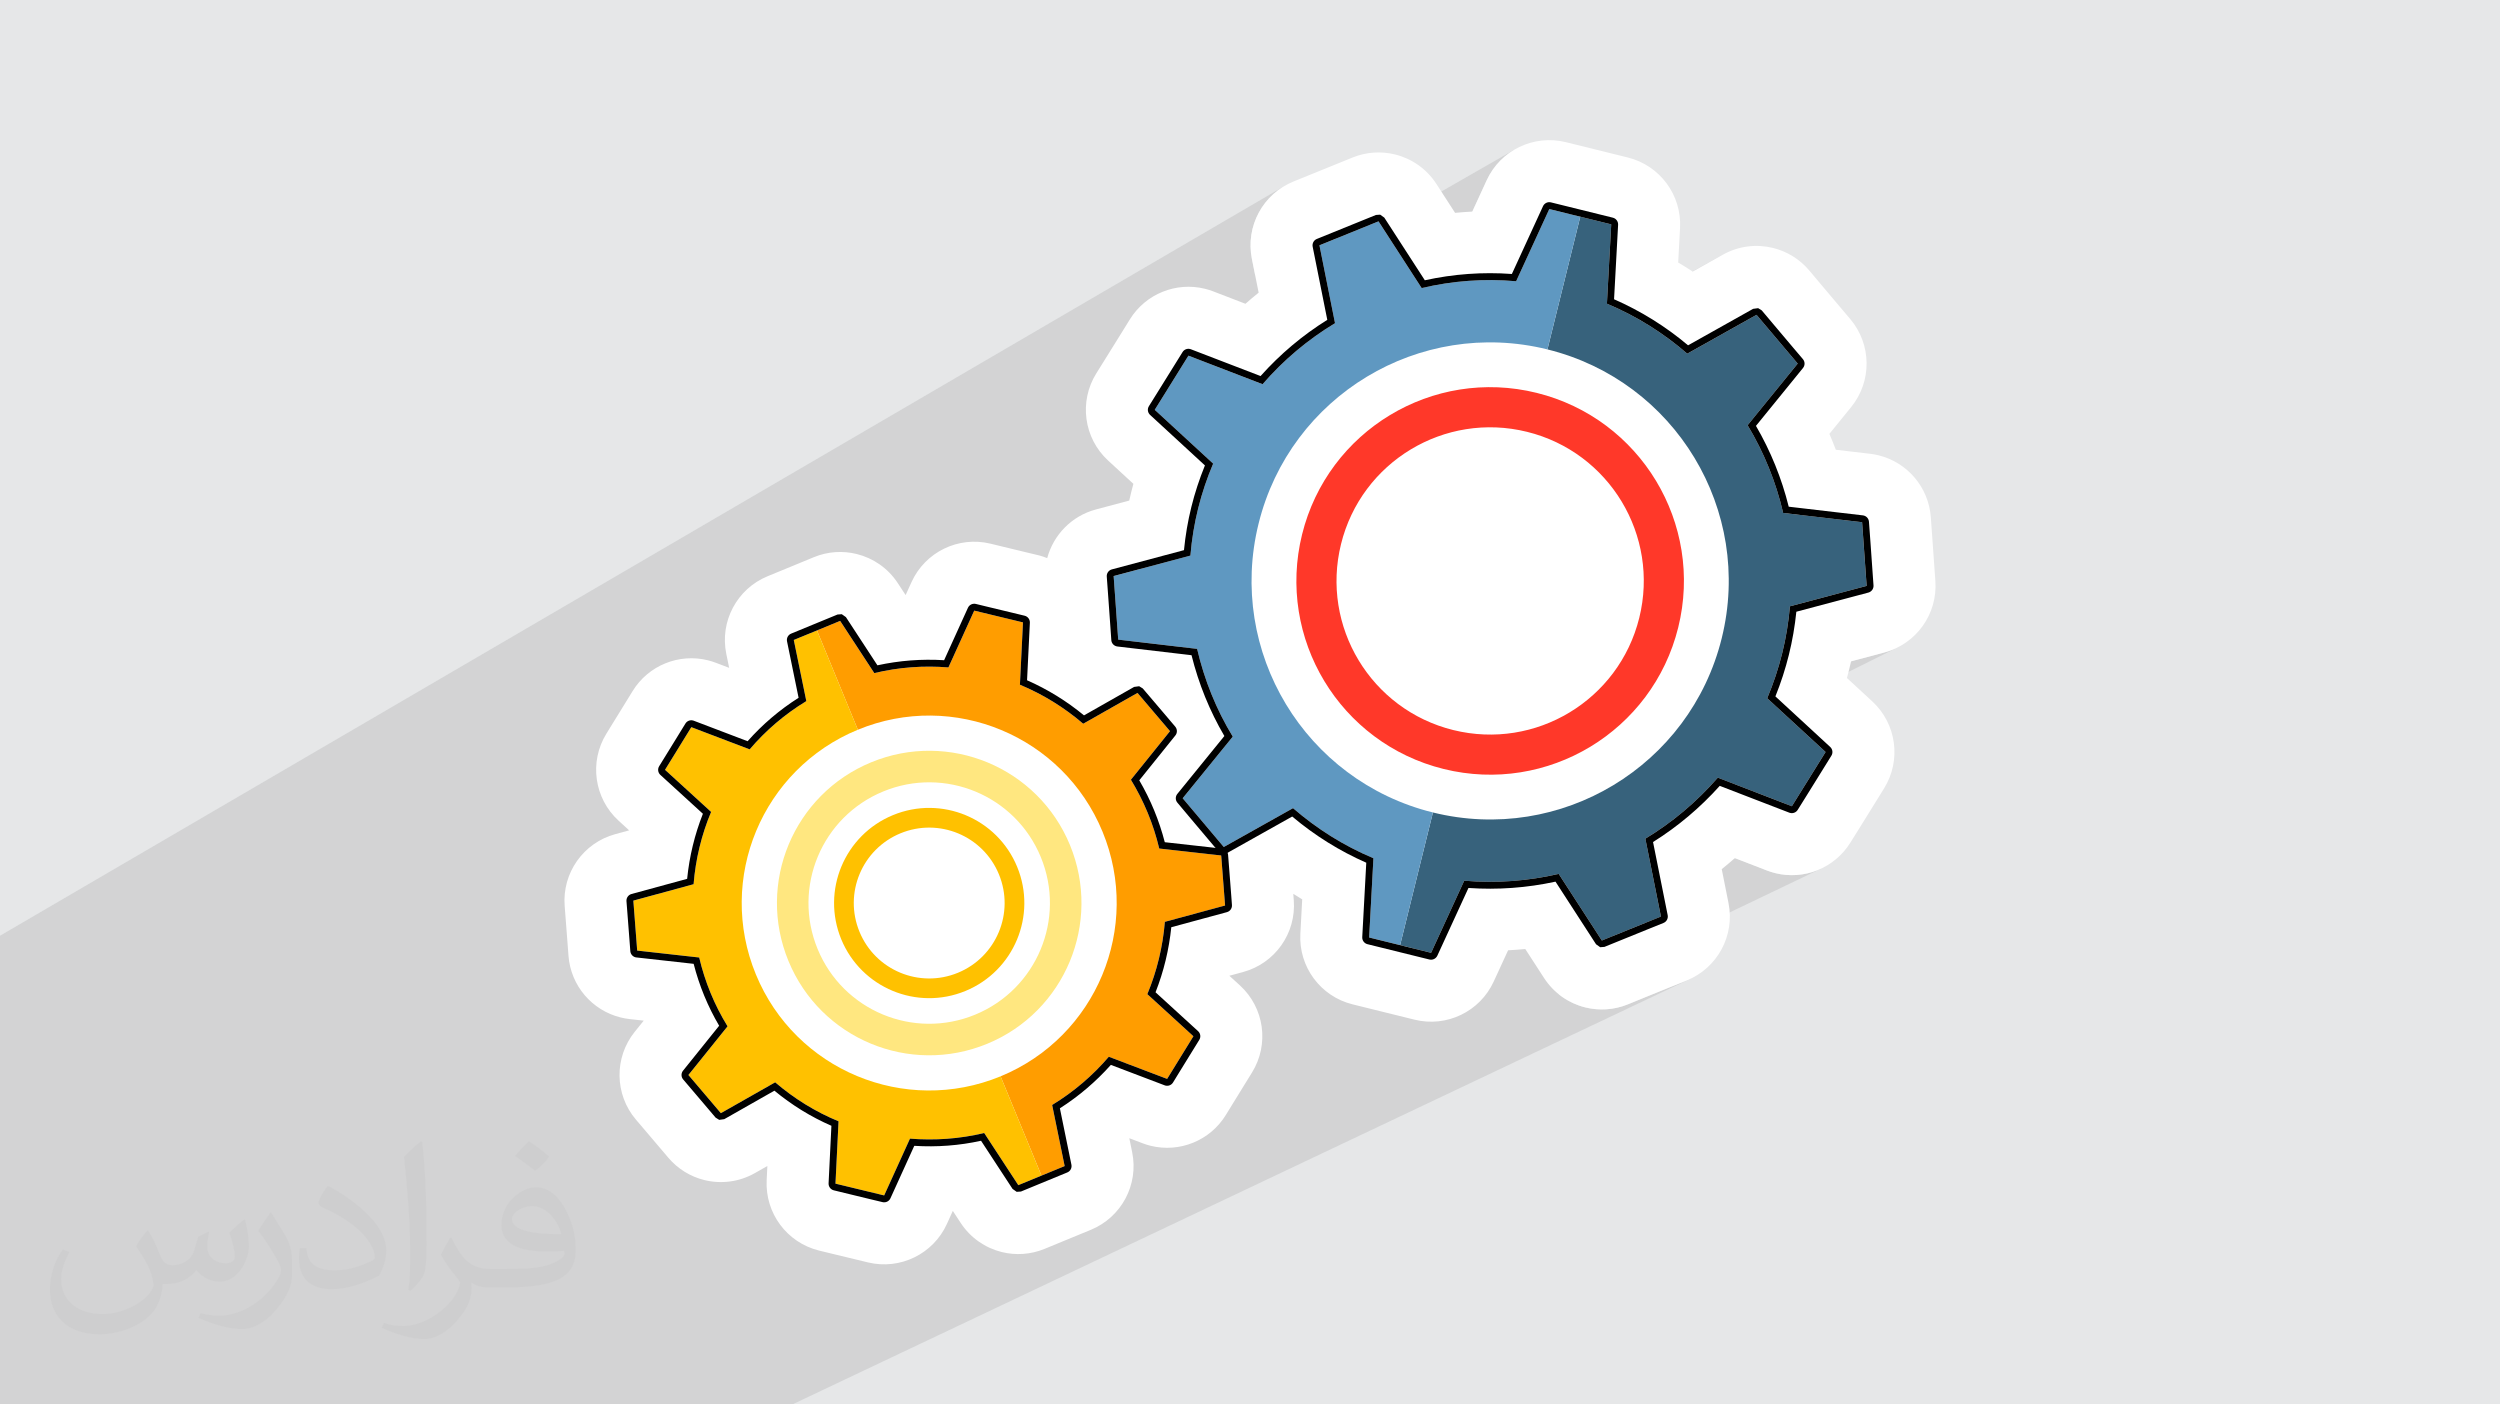 <?xml version="1.0" encoding="UTF-8"?>
<!DOCTYPE svg PUBLIC "-//W3C//DTD SVG 1.1//EN" "http://www.w3.org/Graphics/SVG/1.1/DTD/svg11.dtd">
<!-- Creator: CorelDRAW 2020 (64-Bit) -->
<svg xmlns="http://www.w3.org/2000/svg" xml:space="preserve" width="94.192mm" height="52.917mm" version="1.1" style="shape-rendering:geometricPrecision; text-rendering:geometricPrecision; image-rendering:optimizeQuality; fill-rule:evenodd; clip-rule:evenodd"
viewBox="0 0 9404.92 5283.66"
 xmlns:xlink="http://www.w3.org/1999/xlink"
 xmlns:xodm="http://www.corel.com/coreldraw/odm/2003">
 <defs>
  <style type="text/css">
   <![CDATA[
    .fil0 {fill:#E6E7E8}
    .fil10 {fill:black;fill-rule:nonzero}
    .fil5 {fill:#37627C;fill-rule:nonzero}
    .fil6 {fill:#5F98C1;fill-rule:nonzero}
    .fil4 {fill:#FF3829;fill-rule:nonzero}
    .fil9 {fill:#FF9D00;fill-rule:nonzero}
    .fil8 {fill:#FFC100;fill-rule:nonzero}
    .fil7 {fill:#FFE780;fill-rule:nonzero}
    .fil3 {fill:white;fill-rule:nonzero}
    .fil2 {fill:#373435;fill-opacity:0.031}
    .fil1 {fill:#2B2A29;fill-opacity:0.102}
   ]]>
  </style>
 </defs>
 <g id="Layer_x0020_1">
  <polygon class="fil0" points="-0,0 9404.92,0 9404.92,5283.66 -0,5283.66 "/>
  <polygon class="fil1" points="-0,4214.96 -0,4214.9 -0,4214.19 -0,4207.6 -0,4193.1 -0,4175.58 -0,4173.17 -0,4165.8 -0,4154.96 -0,4152.81 -0,4120.36 -0,4119.5 -0,4119.47 -0,4115.59 -0,4113.81 -0,4103.7 -0,4098.63 -0,4096.07 -0,4091.61 -0,4089.45 -0,4088.98 -0,4084.32 -0,4079.52 -0,4076.96 -0,4076.48 -0,4069.28 -0,4064.91 -0,4064.71 -0,4062.13 -0,4058.47 -0,4054.61 -0,4051.77 -0,4049.78 -0,4037.34 -0,4008.39 -0,4004.71 -0,3985.21 -0,3953.29 -0,3947.27 -0,3919.41 -0,3890.47 -0,3874.42 -0,3874.16 -0,3871.78 -0,3864.64 -0,3827.87 -0,3827.85 -0,3821.02 -0,3816.33 -0,3808.15 -0,3806.81 -0,3789.84 -0,3783.04 -0,3776.29 -0,3776.27 -0,3776.25 -0,3775.57 -0,3751.03 -0,3750.79 -0,3747.03 -0,3694.35 -0,3690.49 -0,3661.68 -0,3630.93 -0,3520.24 4825.48,703.55 4806.93,716.38 4789.73,730.64 4773.92,746.23 4759.57,763.04 4746.74,780.96 4735.5,799.87 4725.89,819.67 4717.97,840.24 4711.82,861.47 4707.47,883.26 4705.01,905.49 4704.48,928.04 4705.95,950.83 4709.47,973.73 4721.24,1032.58 4949.84,900.97 4953.92,898.89 5129.02,827.83 5176.16,808.68 5192.11,807.55 5207.69,818.62 5219.41,836.75 5696.55,563.32 5678.07,575.32 5660.63,588.88 5644.33,603.96 5629.31,620.49 5615.64,638.42 5603.47,657.7 5592.88,678.28 5538.76,795.99 5286.05,939.78 5344.58,1030.27 5817.12,763.12 5821.24,761.56 5825.58,760.7 5830.06,760.6 5834.6,761.3 6067.62,818.93 6071.96,820.42 6075.87,822.59 6079.32,825.38 6082.22,828.69 6084.53,832.44 6086.19,836.54 6087.14,840.93 6087.32,845.5 6072.1,1125.79 6090.88,1134.22 6109.49,1142.98 6127.93,1152.07 6128.16,1152.19 6481.15,958.32 6368,1021.74 6129.36,1152.8 6146.2,1161.48 6164.28,1171.22 6182.18,1181.27 6199.9,1191.65 6217.44,1202.34 6234.77,1213.34 6251.92,1224.67 6268.86,1236.29 6285.6,1248.23 6302.15,1260.48 6318.48,1273.03 6334.6,1285.88 6347.07,1296.21 6595.21,1161.78 6614.18,1159.25 6627.76,1167.68 6668.63,1216.25 6745.44,1307.25 6782.64,1351.06 6785.28,1354.83 6787.17,1358.9 6788.33,1363.19 6788.74,1367.57 6788.42,1371.97 6787.34,1376.29 6785.53,1380.42 6782.95,1384.27 6605.93,1602.08 6616.12,1619.97 6626,1638.02 6635.54,1656.22 6644.76,1674.59 6653.65,1693.12 6662.2,1711.79 6670.42,1730.61 6678.31,1749.57 6685.86,1768.67 6693.08,1787.92 6699.95,1807.29 6706.49,1826.8 6712.68,1846.44 6718.53,1866.2 6724.03,1886.09 6729.18,1906.09 7008.16,1938.75 7011.39,1939.37 7015.3,1940.68 7018.89,1942.55 7022.12,1944.94 7024.92,1947.77 7027.27,1951.03 7029.1,1954.63 7030.36,1958.53 7031.01,1962.68 7036.69,2040.07 7045.47,2164.74 7048.13,2202.24 7048.04,2206.82 7047.18,2211.22 7045.59,2215.36 7043.35,2219.13 7040.5,2222.5 7037.11,2225.34 7033.22,2227.59 6748.52,2371.5 6746.6,2383.23 6742.92,2403.41 6738.89,2423.49 6734.51,2443.46 6729.79,2463.33 6724.71,2483.12 6719.27,2502.83 6713.48,2522.47 6707.32,2542.04 6700.81,2561.55 6693.93,2581.01 6686.69,2600.43 6679.08,2619.81 6686.23,2626.41 6963.68,2487.9 7088.86,2454.6 7110.91,2447.68 7131.96,2438.97 6710.61,2648.91 6885.25,2810.03 6888.33,2813.41 6890.73,2817.19 6892.41,2821.28 6893.36,2825.56 6893.59,2829.95 6893.06,2834.34 6891.79,2838.63 6889.73,2842.73 6858.18,2893.59 6794.84,2995.59 6762.88,3046.79 6760.38,3050.15 6757.44,3053.01 6754.13,3055.33 6750.54,3057.11 6245.73,3302.57 6256.97,3358.7 6526.49,3228.11 6647.54,3274.88 6651.41,3276.34 6655.3,3277.73 6659.21,3279.06 6663.12,3280.32 6667.05,3281.52 6670.97,3282.66 6674.89,3283.73 6678.83,3284.74 6699.08,3288.89 6719.39,3291.4 6739.69,3292.29 6759.88,3291.59 6779.87,3289.33 6799.56,3285.55 6818.88,3280.25 6837.73,3273.5 6856.02,3265.31 5864.06,3740.46 5867,3742.85 5876.77,3750.09 5886.84,3756.83 5897.18,3763.08 5907.79,3768.83 5918.62,3774.08 5929.67,3778.8 5940.94,3783.01 5952.37,3786.7 5963.96,3789.85 5973.72,3792.07 5983.55,3793.91 5993.47,3795.36 6003.44,3796.43 6013.48,3797.12 6023.55,3797.42 6033.66,3797.33 6043.77,3796.84 6053.89,3795.95 6064.02,3794.66 6074.13,3792.96 6084.21,3790.85 6094.25,3788.33 6104.25,3785.39 6114.18,3782.03 6124.04,3778.25 6175.39,3757.21 6194.83,3749.29 6210.06,3743.09 6222.36,3738.09 6233.02,3733.76 6243.34,3729.58 6254.58,3725.03 6268.03,3719.6 6284.98,3712.76 6345.46,3688.39 6366.53,3678.75 2980.17,5283.66 2979.5,5283.66 2971.3,5283.66 2956.93,5283.66 2950.56,5283.66 2827.14,5283.66 2728.71,5283.66 2728.17,5283.66 2716.56,5283.66 2705.04,5283.66 2642.38,5283.66 2574.1,5283.66 2521.69,5283.66 2493.79,5283.66 2476.27,5283.66 2475.98,5283.66 2454.41,5283.66 2453.86,5283.66 2446.41,5283.66 2440.63,5283.66 2409.04,5283.66 2329.19,5283.66 2317.82,5283.66 2296.96,5283.66 2283.92,5283.66 2271.62,5283.66 2217.21,5283.66 2209.91,5283.66 2207.36,5283.66 2187.38,5283.66 2175.17,5283.66 2171.57,5283.66 2166.72,5283.66 2163.83,5283.66 2161.37,5283.66 2160.6,5283.66 2148.59,5283.66 2135.99,5283.66 2120.12,5283.66 2102.08,5283.66 2100.17,5283.66 2090.65,5283.66 2008.91,5283.66 1995,5283.66 1974.12,5283.66 1970.65,5283.66 1958.66,5283.66 1948.57,5283.66 1940.22,5283.66 1917.73,5283.66 1917.57,5283.66 1911.8,5283.66 1904.48,5283.66 1901.35,5283.66 1900.05,5283.66 1894.19,5283.66 1889.42,5283.66 1868.72,5283.66 1856.45,5283.66 1850.63,5283.66 1806.71,5283.66 1787.5,5283.66 1785.14,5283.66 1774.85,5283.66 1760.31,5283.66 1748.53,5283.66 1731.71,5283.66 1730.56,5283.66 1728.37,5283.66 1688.08,5283.66 1685.18,5283.66 1677.73,5283.66 1665.74,5283.66 1638.09,5283.66 1603.62,5283.66 1601.41,5283.66 1599.91,5283.66 1538.54,5283.66 1536.01,5283.66 1482.67,5283.66 1472.79,5283.66 1422.63,5283.66 1422.38,5283.66 1416.54,5283.66 1412.75,5283.66 1412.2,5283.66 1402.73,5283.66 1391.01,5283.66 1363.5,5283.66 1346.55,5283.66 1346.17,5283.66 1331.59,5283.66 1300.27,5283.66 1296.7,5283.66 1252.26,5283.66 1236.97,5283.66 1203.29,5283.66 1122.8,5283.66 1111.32,5283.66 1104.89,5283.66 1087.95,5283.66 1077.55,5283.66 1056.28,5283.66 1043.13,5283.66 1029.13,5283.66 987.56,5283.66 985.11,5283.66 979.74,5283.66 958.28,5283.66 956.41,5283.66 939.91,5283.66 939.82,5283.66 925.04,5283.66 905.42,5283.66 894.66,5283.66 879.29,5283.66 868.57,5283.66 859.34,5283.66 825.59,5283.66 811.3,5283.66 791.13,5283.66 789.53,5283.66 786.8,5283.66 695.75,5283.66 684.96,5283.66 680.47,5283.66 626.83,5283.66 607.52,5283.66 604.65,5283.66 597.18,5283.66 585.15,5283.66 573.8,5283.66 572.15,5283.66 569.68,5283.66 565.93,5283.66 556.06,5283.66 553.42,5283.66 549.59,5283.66 537.86,5283.66 528.29,5283.66 525.47,5283.66 524.24,5283.66 519.76,5283.66 502.77,5283.66 499.15,5283.66 498.98,5283.66 498.88,5283.66 450.63,5283.66 448.66,5283.66 374.67,5283.66 320.27,5283.66 316.39,5283.66 294.28,5283.66 239.35,5283.66 219.15,5283.66 202.03,5283.66 75.1,5283.66 14.23,5283.66 -0,5283.66 -0,5283.3 -0,5263.86 -0,5207.7 -0,5204.37 -0,5189.92 -0,5188.24 -0,5173.54 -0,5164 -0,5141.6 -0,5119.26 -0,5105.45 -0,5097.8 -0,5087.81 -0,5082.32 -0,5082.13 -0,5076.58 -0,5065.69 -0,5015.77 -0,5002.7 -0,4997.24 -0,4975.24 -0,4970.21 -0,4943.9 -0,4927.72 -0,4918.58 -0,4906.09 -0,4900.44 -0,4894.97 -0,4881.43 -0,4879.92 -0,4874.79 -0,4870.5 -0,4868.57 -0,4863.92 -0,4861.08 -0,4811.22 -0,4773.04 -0,4770.43 -0,4762.91 -0,4758.67 -0,4753.77 -0,4752.83 -0,4740.92 -0,4739.41 -0,4738.48 -0,4735.96 -0,4734.62 -0,4708.8 -0,4691.44 -0,4683.09 -0,4663.8 -0,4661.93 -0,4656.61 -0,4655.92 -0,4652.53 -0,4649.07 -0,4635.42 -0,4630.49 -0,4591.53 -0,4570.96 -0,4562.97 -0,4545.41 -0,4545.39 -0,4523.18 -0,4518.97 -0,4517.92 -0,4517.71 -0,4516.19 -0,4513.18 -0,4512.77 -0,4476.16 -0,4475.68 -0,4474.37 -0,4474.34 -0,4472.19 -0,4470.65 -0,4462.47 -0,4449.23 -0,4448.54 -0,4445.94 -0,4443.52 -0,4443.3 -0,4443.18 -0,4430.81 -0,4409.55 -0,4408.94 -0,4381.33 -0,4376.68 -0,4356.91 -0,4349.48 -0,4344.81 -0,4336.5 -0,4333.45 -0,4323.86 -0,4314.09 -0,4307.15 -0,4293.82 -0,4289.82 -0,4287.13 -0,4282.67 -0,4254.91 -0,4246.01 -0,4244.5 -0,4244.45 -0,4232.88 "/>
  <path class="fil2" d="M557.14 4629.28c17.95,27.21 29.6,53.36 40.96,82.43 8.45,16.91 12.93,48.09 52.57,48.09 11.61,0 28.28,-3.42 43.06,-11.61 16.63,-8.73 29.32,-21.94 35.94,-42l15.85 -53.36 38.57 -19.02 2.64 2.64c-5.27,20.09 -6.59,39.36 -6.59,54.43 0,44.63 38.57,61.56 69.22,61.56 17.95,0 34.09,-8.73 34.09,-25.11 0,-21.13 -8.98,-57.06 -20.62,-89.29 17.95,-17.95 35.94,-35.94 56.53,-50.47l3.17 1.6c8.98,38.04 14,75.56 14,100.66 0,24.57 -10.83,51.79 -19.81,69.49 -18.49,34.87 -51.25,62.62 -90.87,62.62 -30.1,0 -63.65,-15.07 -86.66,-43.06l-1.32 0c-21.66,26.96 -55.22,51.25 -108.86,51.25l-16.63 0c-2.64,35.41 -10.29,60.49 -21.94,82.95 -31.95,62.34 -126.81,106.47 -216.1,106.47 -124.17,0 -186.51,-71.59 -186.51,-166.96 0,-58.91 19.27,-113.6 48.88,-152.42l24.29 10.04c-18.49,35.41 -30.91,68.68 -30.91,101.45 0,89.29 72.66,131.83 156.4,131.83 77.68,0 173.83,-49.41 191.28,-106.72 -6.59,-62.62 -30.1,-91.93 -66.04,-148.99 10.83,-19.02 24.83,-38.04 42.28,-58.38l3.17 0 0 0 0 0 -0.02 -0.09zm1432.14 -336.04c26.15,16.39 51.79,35.66 76.87,57.85 -14,19.81 -31.45,37.79 -53.11,53.64 -25.11,-20.34 -50.19,-37.79 -75.84,-56.27 17.42,-19.55 34.62,-38.29 52.04,-55.22l0 0 0 0 0 0 0 0 0 0 0.03 0zm13.47 244.11c-42.28,0 -76.87,27.75 -76.87,48.34 0,44.13 84.53,57.85 185.72,57.31 -12.68,-51.79 -57.06,-105.68 -108.86,-105.68l0.01 0.03zm-94.86 236.19c54.96,0 103.04,-1.6 139.74,-10.83 40.96,-10.29 75.56,-30.91 75.56,-45.17 0,-3.7 0,-8.19 -1.32,-11.89 -22.98,2.11 -49.41,2.11 -72.38,2.11 -74.49,0 -131.55,-16.91 -154.02,-58.66 -5.55,-11.61 -9.51,-24.57 -9.51,-39.36 0,-40.43 17.42,-79.79 48.09,-107 25.61,-22.45 53.89,-36.44 82.67,-36.44 52.04,0 93.51,41.75 122.57,107.54 15.85,35.94 26.68,77.4 26.68,129.72 0,34.87 -9.51,64.19 -31.17,85.85 -40.43,39.11 -114.92,53.89 -229.04,53.89l-51.79 0 0 0 -13.47 0c-28.28,0 -48.62,-5.02 -64.72,-17.42l-2.64 0c0.79,6.59 1.32,12.93 1.32,19.02 0,25.61 -8.45,58.38 -25.61,84.53 -50.72,75.3 -105.68,108.04 -153.24,108.04 -48.09,0 -107,-18.49 -160.11,-42.54l9.51 -18.49c17.17,7.13 40.96,11.89 73.7,11.89 85.85,0 198.66,-82.43 212.66,-163 -3.17,-6.59 -8.98,-15.32 -17.17,-24.57 -25.11,-29.85 -40.96,-54.68 -55.75,-80.83 12.68,-25.11 24.29,-45.17 35.13,-63.4l4.49 -0.53c36.72,74.77 69.99,117.55 144.23,117.55l11.61 0 0 0 53.89 0 0 0 0 0 0 0 0 0 0 0 0.09 0.01zm-371.98 79c6.34,-34.34 6.87,-72.91 6.87,-108.86l0 -53.36c0,-99.6 -12.68,-244.36 -22.98,-338.68 17.95,-19.27 43.06,-42 62.87,-57.31l5.81 1.6c13.47,118.62 16.63,256 16.63,383.06 0,33.3 -1.32,65.79 -4.49,89.55 -1.85,30.1 -19.27,52.83 -56.53,87.7l-8.19 -3.7zm-382.8 -157.19c1.85,46.77 24.83,83.49 105.15,83.49 49.93,0 92.19,-12.93 138.96,-35.13 8.45,-3.7 12.93,-8.73 12.93,-12.93 0,-29.32 -22.45,-68.15 -60.23,-103.55 -36.72,-33.3 -85.34,-62.62 -130.76,-82.18 -15.6,-6.59 -20.62,-13.47 -20.62,-20.09 0,-13.47 17.95,-41.75 32.77,-62.09l5.02 -0.53c52.04,27.21 110.17,67.64 153.24,112.53 39.11,41.47 63.4,83.49 63.4,129.19 0,33.81 -10.29,65.51 -26.96,95.11 -57.06,28.79 -117.83,50.72 -178.06,50.72 -73.17,0 -123.1,-34.34 -123.1,-114.92 0,-8.73 0,-22.19 3.17,-39.64l25.11 0 0 0 0 0 0 0 0 0 0 0 -0.02 0zm-132.37 -132.9l45.45 73.45c16.63,27.21 32.23,56.81 32.23,103.55l0 59.7c0,48.34 -30.91,100.13 -80.83,151.38 -39.11,34.62 -73.7,49.41 -105.68,49.41 -47.55,0 -101.98,-14.79 -164.85,-41.75l7.13 -18.49c19.81,5.27 42.79,9.77 71.06,9.77 90.36,-0.53 182.8,-66.57 225.08,-147.15 5.02,-9.26 6.87,-17.95 6.87,-24.04 0,-9.26 -5.02,-19.55 -8.98,-28.79 -22.98,-43.31 -48.62,-82.95 -76.87,-119.68 14.79,-23.25 29.6,-45.7 45.7,-67.9l3.7 0.53 0 0 0 0 0 0 0 0 0 0 -0.02 0.01z"/>
  <g id="_2062264118720">
   <path class="fil3" d="M3061.87 2096.03l-87.2 35.94 -87.14 35.88c-115.09,47.36 -180.27,169.9 -155.28,291.82l10.83 52.69 -50.18 -19.08c-9.95,-3.79 -20.03,-6.92 -30.16,-9.43 -108.21,-26.76 -223.23,18.94 -282.83,115.9l-32.66 53.08 -53.38 86.56 -12.63 20.57c-65.41,105.94 -46.12,243.4 45.73,327.34l39.82 36.49 -52.31 14.29c-120.04,32.71 -199.91,146.12 -190.25,270.1l5.15 66.39 7.93 103.64 1.29 17.42c8.54,112.8 88.79,205.46 196.09,232 10.93,2.71 22.16,4.77 33.61,6.1l53.3 5.86 -33.78 42.03c-77.99,97.05 -76.04,235.77 4.72,330.61l17.83 20.86 64.1 75.41 39.75 46.87c36.28,42.7 83.98,71.25 135.37,83.96 62.63,15.49 130.76,7.59 190.26,-26.22l46.92 -26.67 -2.62 53.63c-6.12,123.9 76.34,234.65 196.63,264.4l0.9 0.22 64.95 15.79 74.29 17.92 44.7 10.83c120.77,29.06 245.23,-31.77 296.6,-144.82l22.22 -49.01 29.53 45.07c36.94,56.49 92.9,94.46 154.7,109.74 52.09,12.88 108.37,9.6 160.91,-11.95l87.18 -35.95 87.13 -35.85c115.11,-47.43 180.31,-169.89 155.25,-291.73l-10.73 -52.76 50.37 19.12c9.87,3.77 19.87,6.88 29.87,9.36 108.33,26.79 223.45,-18.99 283,-116.13l23.68 -38.55 48.76 -79.18 25.97 -41.99c65.58,-106 46.38,-243.64 -45.6,-327.62l-39.69 -36.24 51.7 -14.08c120.08,-32.55 200.09,-145.73 190.69,-269.74l-1.88 -24.3c11.14,6.94 22.2,14.19 33.55,20.84l-6.98 129.29c-6.75,124.31 75.81,235.73 196.56,265.6l233.04 57.63c120.81,29.87 245.75,-30.22 297.75,-143.34l54.19 -117.7c21.56,-1.18 43.1,-2.71 64.65,-4.74l70.49 108.85c36.95,57.09 93.2,95.41 155.42,110.8 51.76,12.8 107.71,9.71 160.08,-11.6l51.35 -21.04c58.58,-23.86 58.58,-23.86 109.59,-44.45l60.48 -24.37c115.52,-46.75 181.64,-169.06 157.09,-291.19l-25.45 -127.46c16.68,-13.48 33.12,-27.31 49.39,-41.63l121.05 46.77c10.32,3.96 20.81,7.26 31.29,9.86 107.64,26.62 222.08,-18.39 282.03,-114.59l32.08 -51.25 63.65 -102.61 31.39 -50.72c65.49,-105.67 46.71,-242.85 -44.62,-327.02l-95.21 -87.89c5.57,-20.8 10.75,-41.77 15.52,-62.75l125.18 -33.3c120.16,-31.97 200.72,-144.66 191.95,-268.69l-2.61 -36.6 -8.92 -125.83 -5.59 -77.48c-8.08,-113.09 -88.5,-206.43 -196.13,-233.05 -10.55,-2.61 -21.29,-4.63 -32.29,-5.84l-128.95 -15.17c-7.64,-20.13 -15.74,-40.02 -24.21,-59.73l81.93 -100.9c78.67,-96.7 77.17,-235.74 -3.34,-330.87l-36.74 -43.42 -76.43 -90.56 -41.25 -49.11c-36.39,-43.08 -84.38,-71.78 -136.04,-84.56 -62.23,-15.39 -129.8,-7.8 -189.06,25.53l-113.15 63.42c-17.96,-11.83 -36.22,-23.21 -54.79,-34.11l7.01 -129.46c6.79,-124.27 -75.78,-235.83 -196.58,-265.71l-233.04 -57.63c-120.78,-29.87 -245.76,30.35 -297.72,143.45l-54.12 117.71c-21.64,1.06 -43.27,2.65 -64.82,4.71l-70.33 -108.81c-36.96,-57.11 -93.27,-95.44 -155.51,-110.82 -51.66,-12.78 -107.49,-9.77 -159.83,11.48l-46.96 19.09 -174.95 71c-115.42,46.67 -181.27,168.87 -156.89,291.07l25.45 127.25c-16.87,13.56 -33.4,27.44 -49.63,41.85l-121.4 -46.76c-10.22,-3.86 -20.62,-7.14 -31,-9.71 -107.86,-26.68 -222.51,18.56 -282.37,115.03l-31.88 51.48 -62.75 100.92 -31.74 50.89c-65.86,105.73 -47.26,243.32 44.34,327.73l95.2 87.74c-5.66,20.85 -10.86,41.9 -15.58,62.98l-125.36 33.43c-91.55,24.44 -159.74,95.78 -183.27,183.09 -9.51,-3.51 -18.82,-7.33 -28.84,-9.81l-1.64 -0.41 -48.26 -11.58 -90.87 -21.95 -43.81 -10.65c-120.96,-29.29 -245.59,31.37 -297.06,144.7l-22.12 48.73 -29.29 -44.71c-36.97,-56.57 -92.93,-94.54 -154.8,-109.83 -52.09,-12.89 -108.32,-9.82 -160.92,11.89z"/>
   <path class="fil4" d="M5044.91 2046.74c76.63,-309.86 389.94,-498.85 699.75,-422.24 309.83,76.63 498.84,389.87 422.21,699.72 -76.62,309.83 -389.86,498.84 -699.69,422.22 -309.8,-76.62 -498.89,-389.87 -422.27,-699.7zm-146.53 -36.25c-96.62,390.7 141.79,785.76 532.58,882.4 390.74,96.64 785.84,-141.74 882.46,-532.43 96.65,-390.79 -141.79,-785.86 -532.52,-882.49 -390.8,-96.65 -785.88,141.74 -882.52,532.52z"/>
   <path class="fil5" d="M6477.13 2400.86c-119.01,481.21 -605.65,774.56 -1086.51,655.64l-123.42 499.06 116.47 28.81 124.67 -271.15c121.42,10.45 240.93,1 355.36,-25.78l162.41 250.75c139.75,-57.02 84.63,-34.61 222.25,-90.18l-58.58 -293.02c101.81,-61.41 193.75,-138.81 272.48,-229.45l278.62 107.54c82.44,-132.15 51.26,-82.01 126.77,-204.07l-219.48 -202.31c47.16,-112.22 74.9,-224.8 85.53,-345.83l288.49 -76.75c-11.73,-166.4 -6.67,-95.74 -17.05,-239.55l-296.91 -34.8c-27.1,-116.91 -72.38,-228.15 -133.8,-330.03l188.4 -231.91c-95.6,-112.93 -57.41,-67.69 -154.9,-183.41l-260.54 146.1c-88.51,-76.92 -190.17,-141.05 -302.2,-188.06l16.19 -298.36 -116.47 -28.82 -123.45 499.16c480.85,118.93 774.68,605.2 655.66,1086.42z"/>
   <path class="fil6" d="M4478.32 2090.04l-288.82 77.05c10.73,147.91 6.49,88.55 17.11,239.21l296.91 34.8c27.13,116.82 72.3,228.38 134.09,330l-188.41 231.93c95.28,113.36 57,68.02 154.58,183.38l260.58 -146.13c88.86,77.05 190.09,141.35 302.4,188.45l-16.1 298 116.55 28.83 123.42 -499.06c-481.21,-119.01 -774.92,-605.36 -655.9,-1086.57 119.01,-481.2 605.53,-774.49 1086.74,-655.48l123.45 -499.16 -116.55 -28.82 -124.75 271.51c-121.32,-10.7 -241.12,-1.36 -355.39,25.77l-162.34 -251.03c-104.6,42.51 -103.06,41.9 -222.22,90.14l58.59 292.99c-102.12,61.44 -194.01,138.75 -272.48,229.55l-278.96 -107.37c-77.93,125.55 -46.83,75.57 -126.67,203.74l219.7 202.44c-46.06,108.33 -75.42,222.83 -85.53,345.83z"/>
   <path class="fil7" d="M3075.83 3570.18c-95.58,-231.92 15.03,-497.32 246.9,-592.79 231.92,-95.57 497.3,15 592.76,246.9 95.5,231.89 -15.03,497.21 -246.9,592.78 -231.92,95.5 -497.32,-15.03 -592.76,-246.89zm-109.67 45.03c120.4,292.53 455.16,431.97 747.61,311.51 292.43,-120.42 431.83,-455.14 311.44,-747.67 -120.45,-292.37 -455.18,-431.85 -747.65,-311.39 -292.41,120.4 -431.9,455.17 -311.4,747.55z"/>
   <path class="fil8" d="M3233.35 3505.26c-59.71,-144.91 9.4,-310.71 154.26,-370.41 144.92,-59.66 310.72,9.38 370.34,154.34 59.66,144.9 -9.41,310.72 -154.24,370.34 -144.9,59.67 -310.72,-9.4 -370.36,-154.27zm-68.61 28.25c75.37,182.61 284.41,269.81 467.14,194.49 182.71,-75.15 269.87,-284.32 194.59,-467.06 -75.24,-182.73 -284.32,-269.87 -467.09,-194.55 -182.69,75.25 -269.81,284.38 -194.64,467.12z"/>
   <path class="fil9" d="M4147.64 3128.62c148.38,360.12 -23.5,772.2 -383.45,920.48l153.82 373.53 87.23 -35.86 -47.07 -229.88c81.73,-49.78 153.12,-111.25 213.13,-181.39l219.45 83.26c62.1,-101.21 37.74,-61.69 98.82,-160.43l-173.32 -158.39c35.96,-86.33 58.15,-178.03 65.95,-272.08l226.51 -61.38c-9.31,-122.1 -5.77,-76.11 -14.59,-188.2l-233.05 -26.15c-22.73,-94.61 -58.03,-178.73 -106.64,-258.85l147.08 -182.75c-80.32,-94.65 -47.96,-56.64 -122.22,-143.82l-204.25 115.93c-71.49,-61.38 -151.93,-110.82 -238.15,-146.83l11.51 -234.38c-119.07,-28.64 -74.16,-17.81 -183.39,-44.29l-97.11 213.73c-91.83,-7.57 -186.04,-0.97 -278.84,21.29l-128.47 -196.42 -87.18 35.94 153.82 373.51c359.89,-148.29 772.09,23.34 920.42,383.41z"/>
   <path class="fil8" d="M2737.01 3861.01l-147.22 183.09c75.6,88.64 45.25,52.92 122.08,143.6l204.33 -116.01c71.48,61.39 151.99,111.09 238.38,146.61l-11.56 234.53c119.04,28.99 52.12,12.79 183.24,44.34l97.08 -213.62c92.07,7.43 186.1,1.14 279.13,-21.24l128.39 196.25 87.16 -35.95 -153.82 -373.53c-360.17,148.32 -772.35,-23.23 -920.61,-383.36 -148.38,-360.15 23.52,-772.19 383.64,-920.53l-153.82 -373.51 -87.23 35.83 47.16 230.01c-81.81,49.63 -153.36,111.24 -213.14,181.56l-219.48 -83.57c-59.42,96.49 -29.99,48.85 -98.89,160.51l173.3 158.39c-36.14,86.21 -58.32,177.99 -65.89,271.92l-226.64 61.78c9.48,121.46 6.02,76.17 14.48,187.95l233.27 26.07c21.21,90.25 56.58,177.44 106.66,258.89z"/>
   <path class="fil10" d="M3854.62 2316.31l-0.17 -0.04 -48.83 -11.82 -91.18 -21.93 -43.36 -10.54c-12.1,-2.9 -24.51,3.1 -29.7,14.46l-89.62 197.24c-84.31,-5.26 -168.59,1.22 -250.9,19.21l-118.55 -181.34 -15.51 -10.95 -16.04 1.19 -87.26 35.92 -87.22 35.94c-11.47,4.63 -17.99,16.91 -15.48,29.1l43.5 212.28c-71.49,45.34 -135.84,100.18 -191.85,163.4l-202.57 -77.14 -3.03 -0.93c-10.81,-2.68 -22.29,1.88 -28.3,11.59l-32.7 53.25 -54.19 87.91 -11.88 19.28c-6.56,10.59 -4.65,24.41 4.56,32.75l159.97 146.19c-30.98,78.32 -50.85,160.53 -59.3,244.78l-209.22 57.05c-11.95,3.25 -19.99,14.63 -19.01,26.96l5.14 66.34 7.99 103.98 1.31 17.58c0.86,11.34 8.88,20.64 19.6,23.29l3.36 0.55 215.33 24.04c21.01,82.13 53.22,160.31 95.92,232.91l-135.83 169.01c-7.79,9.63 -7.62,23.54 0.49,33.02l17.66 20.77 64.58 75.96 39.77 46.88 13.51 8.42 19.04 -2.62 188.61 -107.16c65.66,54.24 137.69,98.6 214.47,132.07l-10.63 216.42c-0.58,12.34 7.63,23.43 19.66,26.41l0.1 0.02 65.07 15.82 73.4 17.82 44.8 10.73c12.1,2.89 24.51,-3.13 29.67,-14.47l89.65 -197.33c84.97,5.34 169.3,-1.02 251.2,-19.07l118.54 181.16 15.43 10.96 16.1 -1.1 87.15 -35.95 87.23 -35.9c11.49,-4.75 17.99,-16.95 15.49,-29.16l-43.38 -212.14c71.06,-45.35 135.45,-100.18 191.77,-163.32l202.54 76.96 3.01 0.92c10.81,2.68 22.36,-1.97 28.28,-11.63l23.57 -38.49 49.25 -79.84 25.98 -42.1c6.58,-10.58 4.64,-24.41 -4.53,-32.71l-160.03 -146.23c30.78,-78.24 50.66,-160.48 59.28,-244.79l209.1 -56.67c12.03,-3.26 20.05,-14.55 19.06,-26.9l-2.66 -36.16 -7.66 -99.01 -4.17 -53.21c-0.93,-11.15 -8.93,-20.45 -19.65,-23.1l-3.34 -0.65 -215.16 -24.1c-21.49,-82.57 -52.99,-158.99 -95.96,-232.82l135.8 -168.81c7.77,-9.67 7.58,-23.48 -0.46,-33.04l-40.95 -48.33 -59.27 -69.66 -22.03 -25.83 -13.49 -8.31 -19.03 2.59 -188.53 107.08c-65.17,-53.77 -137.1,-98.07 -214.24,-132.11l10.6 -216.43c0.57,-12.4 -7.63,-23.4 -19.68,-26.39zm-6.23 25.15l-11.51 234.38c86.22,36.01 166.66,85.45 238.15,146.83l204.25 -115.93c74.27,87.18 41.91,49.18 122.22,143.82l-147.08 182.75c48.61,80.12 83.91,164.24 106.64,258.85l233.05 26.15c8.82,112.08 5.28,66.1 14.59,188.2l-226.51 61.38c-7.8,94.05 -29.99,185.75 -65.95,272.08l173.32 158.39c-61.08,98.74 -36.72,59.22 -98.82,160.43l-219.45 -83.26c-60.01,70.13 -131.4,131.6 -213.13,181.39l47.07 229.88 -87.23 35.86 -87.16 35.95 -128.39 -196.25c-93.03,22.38 -187.06,28.67 -279.13,21.24l-97.08 213.62c-131.12,-31.55 -64.2,-15.36 -183.24,-44.34l11.56 -234.53c-86.39,-35.52 -166.9,-85.22 -238.38,-146.61l-204.33 116.01c-76.82,-90.68 -46.48,-54.97 -122.08,-143.6l147.22 -183.09c-50.07,-81.45 -85.45,-168.63 -106.66,-258.89l-233.27 -26.07c-8.46,-111.77 -4.98,-66.48 -14.48,-187.95l226.64 -61.78c7.57,-93.93 29.75,-185.71 65.89,-271.92l-173.3 -158.39c68.9,-111.66 39.47,-64.01 98.89,-160.51l219.48 83.57c59.78,-70.31 131.33,-131.92 213.14,-181.56l-47.16 -230.01 87.23 -35.83 87.18 -35.94 128.47 196.42c92.8,-22.26 187.01,-28.86 278.84,-21.29l97.11 -213.73c109.23,26.48 64.32,15.66 183.39,44.29z"/>
   <path class="fil10" d="M6067.62 818.93l-233.03 -57.63c-12.06,-2.98 -24.6,3.08 -29.78,14.34l-117.18 255.06c-110.09,-8.01 -220.07,0.04 -327.46,23.66l-152.48 -235.74 -15.58 -11.07 -15.95 1.13 -47.15 19.15 -175.09 71.06c-11.53,4.62 -18.12,16.89 -15.69,29.15l55.02 275.2c-93.15,58.05 -177.45,129.04 -251.04,211.44l-262.12 -100.78 -3.15 -0.96c-10.74,-2.66 -22.2,1.81 -28.16,11.45l-31.96 51.46 -62.99 101.29 -31.71 50.9c-6.57,10.55 -4.72,24.28 4.45,32.79l206.34 190.05c-42.15,103.59 -68.02,208.2 -78.83,318.75l-271.29 72.38c-12.03,3.26 -20.05,14.44 -19.18,26.94l4.48 61.37 8.47 118.15 4.18 59.7c0.79,11.31 8.84,20.6 19.58,23.25l3.26 0.63 278.92 32.78c26.84,107.74 68.32,209.86 123.54,304.05l-176.93 217.76c-7.86,9.64 -7.77,23.64 0.27,32.99l42.65 50.87 77.46 91.89 34.51 40.76 13.56 8.43 18.89 -2.55 244.82 -137.31c85,71.59 178.6,129.78 278.62,173.75l-15.12 279.85c-0.69,12.47 7.59,23.68 19.64,26.66l233.04 57.63c12.05,2.99 24.55,-3.09 29.83,-14.42l117.08 -254.71c109.64,7.62 219.64,-0.33 327.44,-23.77l152.54 235.58 15.54 11.06 16.05 -1.21 51.18 -20.8c59.09,-24.18 59.09,-24.18 110.45,-44.86l60.53 -24.46c11.51,-4.62 18.13,-16.89 15.74,-29.14l-55.09 -275.22c92.92,-58.11 177.19,-129.13 250.96,-211.35l261.83 100.96 3.15 0.96c10.74,2.66 22.17,-1.82 28.21,-11.44l31.96 -51.19 63.33 -102.01 31.55 -50.86c6.52,-10.57 4.67,-24.3 -4.48,-32.7l-206.17 -190.21c41.56,-103.28 67.41,-207.81 78.78,-318.56l271.05 -72.08c12.03,-3.26 20.07,-14.54 19.22,-26.94l-2.66 -37.49 -8.79 -124.67 -5.68 -77.39c-0.86,-11.34 -8.81,-20.63 -19.62,-23.3l-3.23 -0.62 -278.98 -32.66c-26.57,-106.99 -68.01,-209.07 -123.25,-304.01l177.02 -217.81c7.86,-9.82 7.7,-23.65 -0.31,-33.21l-37.2 -43.81 -76.8 -91 -40.88 -48.57 -13.58 -8.43 -18.97 2.53 -244.7 137.26c-84.25,-70.97 -177.8,-129.15 -278.41,-173.26l15.23 -280.29c0.59,-12.39 -7.64,-23.58 -19.7,-26.57zm-6.22 25.16l-16.21 298.43c112.05,46.94 213.67,111.05 302.22,187.99l260.54 -146.1c97.46,115.72 59.3,70.48 154.9,183.41l-188.45 231.89c61.45,101.9 106.66,213.22 133.8,330.03l296.96 34.82c10.38,143.81 5.42,73.17 17.12,239.57l-288.56 76.73c-10.63,121.03 -38.37,233.61 -85.55,345.93l219.57 202.23c-75.58,122.05 -44.4,71.9 -126.84,204.05l-278.62 -107.54c-78.82,90.69 -170.69,168.04 -272.55,229.54l58.65 292.93c-137.62,55.58 -82.53,33.15 -222.27,90.17l-162.41 -250.66c-114.46,26.69 -233.97,36.14 -355.34,25.7l-124.69 271.25 -233.04 -57.63 16.13 -298.1c-112.31,-47.11 -213.6,-111.41 -302.42,-188.38l-260.56 146.06c-97.57,-115.37 -59.33,-70.03 -154.6,-183.39l188.4 -231.82c-61.81,-101.63 -106.95,-213.21 -134.1,-330.11l-296.87 -34.79c-10.67,-150.57 -6.38,-91.3 -17.15,-239.22l288.77 -76.96c10.2,-123.07 39.56,-237.58 85.55,-345.93l-219.68 -202.43c79.89,-128.17 48.77,-78.09 126.72,-203.73l278.92 107.36c78.49,-90.7 170.37,-168.12 272.52,-229.54l-58.61 -293c119.18,-48.24 117.64,-47.63 222.24,-90.13l162.34 251.03c114.27,-27.13 234.08,-36.47 355.37,-25.7l124.77 -271.58 233.03 57.63z"/>
  </g>
 </g>
</svg>
